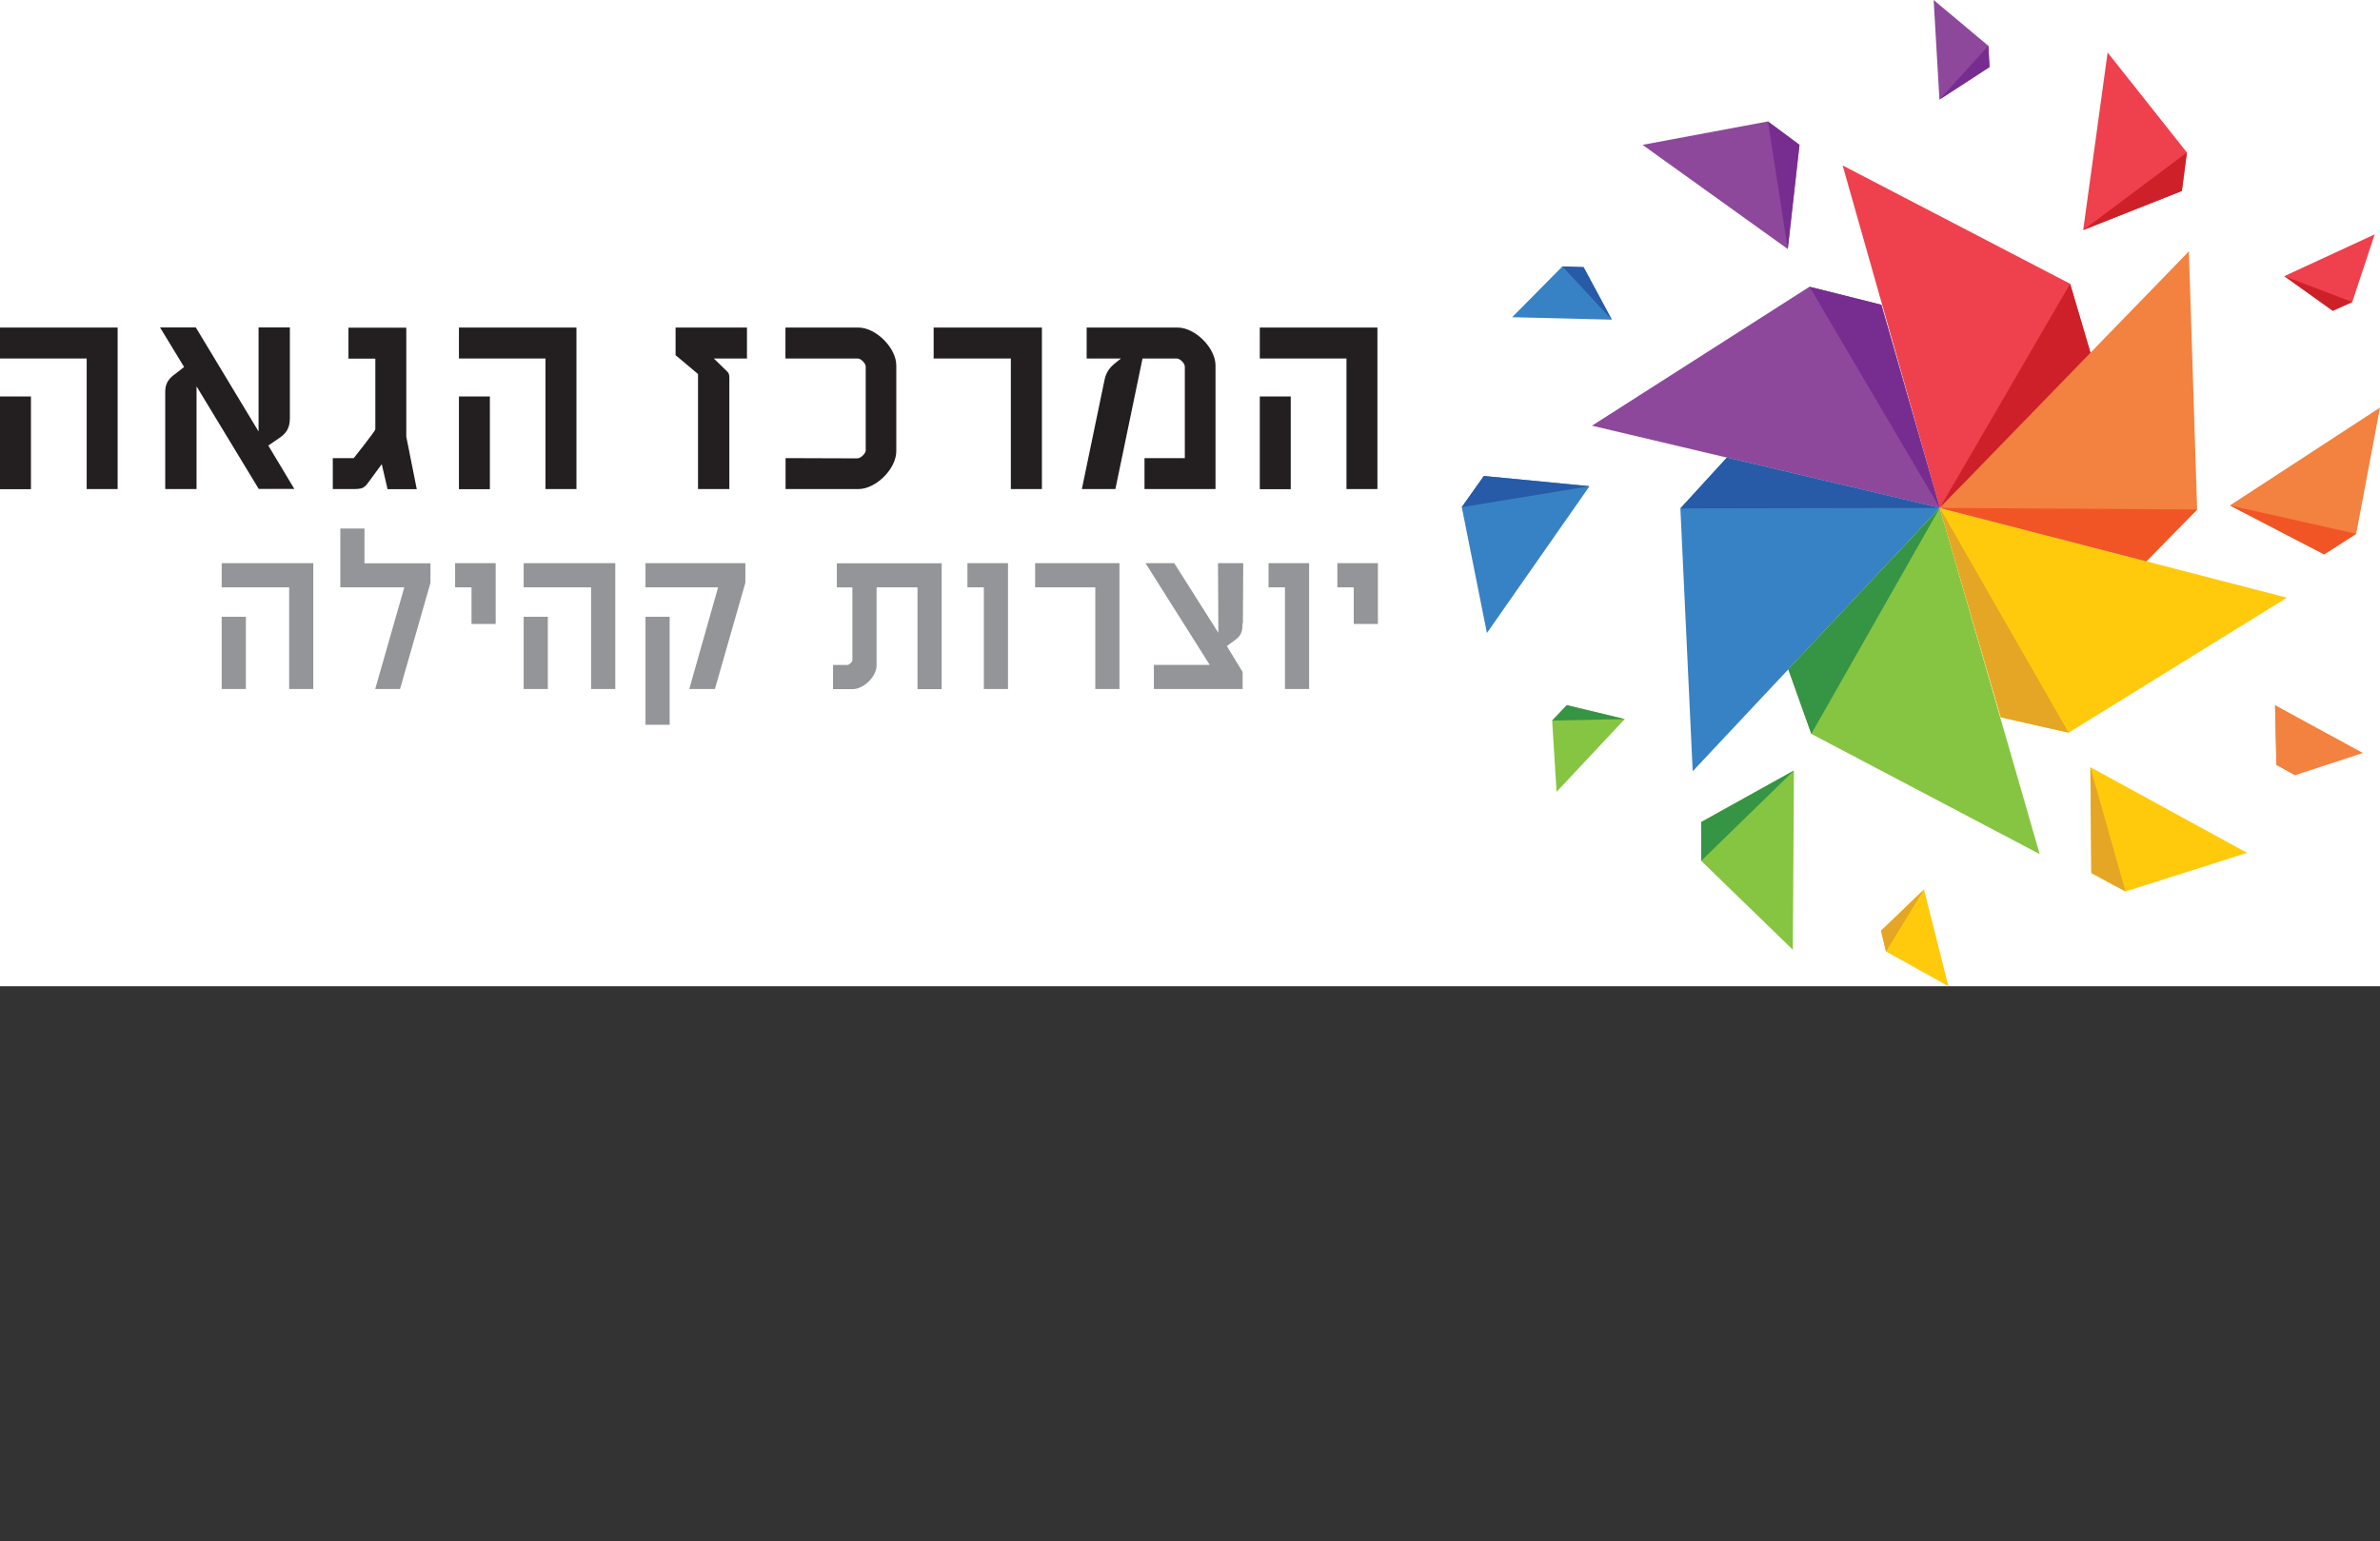<?xml version="1.0" encoding="UTF-8"?>
<svg xmlns="http://www.w3.org/2000/svg" xmlns:xlink="http://www.w3.org/1999/xlink" id="Layer_1" data-name="Layer 1" viewBox="0 0 193.02 125">
  <rect x="0" y="0" width="193.02" height="125" fill="#333333" stroke="none"/>
  <defs>
    <style>
      .cls-1 {
        fill: none;
      }

      .cls-2 {
        clip-path: url(#clippath);
      }

      .cls-3 {
        fill: #e4a624;
      }

      .cls-4 {
        fill: #fff;
      }

      .cls-5 {
        fill: #f3813f;
      }

      .cls-6 {
        fill: #f15525;
      }

      .cls-7 {
        fill: #ffca0b;
      }

      .cls-8 {
        fill: #ef404d;
      }

      .cls-9 {
        fill: #939598;
      }

      .cls-10 {
        fill: #86c541;
      }

      .cls-11 {
        fill: #8d489c;
      }

      .cls-12 {
        fill: #cd2028;
      }

      .cls-13 {
        fill: #231f20;
      }

      .cls-14 {
        fill: #275aa7;
      }

      .cls-15 {
        fill: #369445;
      }

      .cls-16 {
        fill: #3782c4;
      }

      .cls-17 {
        fill: #772d8f;
      }

      .cls-18 {
        clip-path: url(#clippath-1);
      }
    </style>
    <clipPath id="clippath">
      <rect class="cls-1" width="193.02" height="125"></rect>
    </clipPath>
    <clipPath id="clippath-1">
      <rect class="cls-1" width="193.02" height="80"></rect>
    </clipPath>
  </defs>
  <g class="cls-2">
    <rect class="cls-4" width="193.02" height="80"></rect>
    <g class="cls-18">
      <path class="cls-13" d="M57.89,29.08l.99,.96c.2,.2,.27,.27,.27,.59v9.04h-2.54v-9.33l-1.82-1.53v-2.24h5.79v2.51h-2.69Z"></path>
      <path class="cls-13" d="M69.63,39.67h-5.92v-2.51l5.83,.02c.25,0,.67-.38,.67-.65v-6.8c0-.25-.38-.65-.65-.65h-5.86v-2.51h5.92c1.43,0,3.07,1.66,3.07,3.07v6.96c0,1.44-1.66,3.07-3.07,3.07"></path>
      <polygon class="cls-13" points="7.03 39.67 7.03 29.08 0 29.08 0 26.57 9.54 26.57 9.54 39.67 7.03 39.67"></polygon>
      <rect class="cls-13" y="32.16" width="2.51" height="7.52"></rect>
      <polygon class="cls-13" points="81.98 39.67 81.98 29.08 75.72 29.08 75.72 26.57 84.5 26.57 84.5 39.67 81.98 39.67"></polygon>
      <path class="cls-13" d="M20.99,39.67l-5.05-8.33v8.33h-2.54v-7.88c0-.56,.18-.96,.63-1.32l.9-.7-1.95-3.21h2.9l5.09,8.44v-8.44h2.54v7.31c0,.92-.31,1.3-.99,1.75l-.76,.52,2.11,3.52h-2.87Z"></path>
      <path class="cls-13" d="M92.82,39.67v-2.51h3.27v-7.43c0-.25-.38-.65-.65-.65h-2.78l-2.2,10.59h-2.72l1.84-8.86c.13-.63,.43-1.01,.88-1.37l.45-.36h-2.78v-2.51h7.38c1.43,0,3.07,1.66,3.07,3.07v10.03h-5.77Z"></path>
      <path class="cls-13" d="M31.43,39.67l-.47-2.02-1.07,1.46c-.38,.52-.52,.56-1.37,.56h-1.53v-2.51h1.7s1.75-2.2,1.75-2.33v-5.74h-2.18v-2.51h4.69v8.84l.85,4.26h-2.38Z"></path>
      <polygon class="cls-13" points="44.24 39.67 44.24 29.08 37.22 29.08 37.22 26.57 46.75 26.57 46.75 39.67 44.24 39.67"></polygon>
      <rect class="cls-13" x="37.22" y="32.16" width="2.51" height="7.52"></rect>
      <polygon class="cls-13" points="109.2 39.67 109.2 29.08 102.17 29.08 102.17 26.57 111.71 26.57 111.71 39.67 109.2 39.67"></polygon>
      <rect class="cls-13" x="102.17" y="32.16" width="2.51" height="7.52"></rect>
    </g>
    <path class="cls-9" d="M23.45,55.89v-8.25h-5.47v-1.96h7.43v10.21h-1.96Zm-5.47,0v-5.86h1.96v5.86h-1.96Zm14.46,0h-2.01l2.36-8.25h-5.19v-4.77h1.96v2.82h5.35v1.59l-2.47,8.62Zm5.8-5.28v-2.97h-1.33v-1.96h3.29v4.93h-1.96Zm9.7,5.28v-8.25h-5.47v-1.96h7.43v10.21h-1.96Zm-5.47,0v-5.86h1.96v5.86h-1.96Zm15.51,0h-2.08l2.34-8.25h-5.89v-1.96h8.1v1.59l-2.47,8.62Zm-5.63,2.9v-8.76h1.96v8.76h-1.96Zm22.06-2.9v-8.25h-3.32v6.35c0,.89-1.05,1.91-1.94,1.91h-1.59v-1.96h1.15c.16,0,.42-.24,.42-.4v-5.89h-1.26v-1.96h8.5v10.21h-1.96Zm5.38,0v-8.25h-1.33v-1.96h3.29v10.21h-1.96Zm9.04,0v-8.25h-4.88v-1.96h6.84v10.21h-1.96Zm11.94-5.33c0,.51-.05,.94-.52,1.29l-.75,.56,1.28,2.1v1.38h-7.2v-1.96h4.53l-5.21-8.25h2.33l3.58,5.65-.03-5.65h2.05l-.03,4.88Zm3.44,5.33v-8.25h-1.33v-1.96h3.29v10.21h-1.96Zm5.58-5.28v-2.97h-1.33v-1.96h3.29v4.93h-1.96Z"></path>
    <polygon class="cls-5" points="180.85 41 188.49 44.97 191.09 43.3 193.02 33.06 180.85 41"></polygon>
    <polygon class="cls-6" points="191.09 43.3 180.85 41 188.49 44.97 191.09 43.3"></polygon>
    <polygon class="cls-8" points="192.59 19.01 190.77 24.5 189.19 25.21 185.26 22.4 192.59 19.01"></polygon>
    <polygon class="cls-12" points="185.26 22.4 189.19 25.21 190.77 24.5 185.26 22.4"></polygon>
    <polygon class="cls-8" points="170.93 4.26 168.95 18.66 176.95 15.49 177.36 12.37 170.93 4.26"></polygon>
    <polygon class="cls-12" points="177.36 12.37 168.95 18.66 176.95 15.49 177.36 12.37"></polygon>
    <polygon class="cls-11" points="156.82 0 157.29 8.08 161.35 5.44 161.26 3.72 156.82 0"></polygon>
    <polygon class="cls-17" points="161.26 3.71 157.29 8.08 161.35 5.44 161.26 3.71"></polygon>
    <polygon class="cls-16" points="122.64 25.73 130.72 25.93 128.43 21.67 126.71 21.61 122.64 25.73"></polygon>
    <polygon class="cls-14" points="126.71 21.61 130.72 25.93 128.43 21.67 126.71 21.61"></polygon>
    <polygon class="cls-11" points="133.21 11.75 144.99 20.2 145.94 11.75 143.38 9.85 133.21 11.75"></polygon>
    <polygon class="cls-17" points="145.94 11.75 144.99 20.2 143.38 9.85 145.94 11.75"></polygon>
    <polygon class="cls-8" points="149.44 13.42 167.89 23.02 169.58 28.75 157.32 41.2 149.44 13.42"></polygon>
    <polygon class="cls-12" points="167.89 23.02 157.32 41.2 169.58 28.75 167.89 23.02"></polygon>
    <polygon class="cls-11" points="129.11 34.53 157.32 41.2 152.58 24.72 146.75 23.26 129.11 34.53"></polygon>
    <polygon class="cls-17" points="146.75 23.26 157.32 41.2 152.58 24.72 146.75 23.26"></polygon>
    <polygon class="cls-16" points="157.32 41.2 140.05 37.12 136.28 41.24 137.28 62.56 157.32 41.2"></polygon>
    <polygon class="cls-14" points="136.28 41.24 157.32 41.2 140.05 37.12 136.28 41.24"></polygon>
    <polygon class="cls-10" points="157.32 41.2 145.03 54.29 146.9 59.53 165.42 69.28 157.32 41.2"></polygon>
    <polygon class="cls-15" points="146.9 59.53 157.32 41.2 145.03 54.29 146.9 59.53"></polygon>
    <polygon class="cls-10" points="145.49 62.5 145.4 77.04 137.97 69.83 137.97 66.68 145.49 62.5"></polygon>
    <polygon class="cls-15" points="145.49 62.5 137.97 69.83 137.97 66.68 145.49 62.5"></polygon>
    <polygon class="cls-7" points="152.55 75.5 152.96 77.18 158.02 80 156.04 72.15 152.55 75.5"></polygon>
    <polygon class="cls-3" points="156.04 72.15 152.96 77.18 152.55 75.5 156.04 72.15"></polygon>
    <polygon class="cls-7" points="169.53 62.23 169.61 70.82 172.38 72.31 182.24 69.18 169.53 62.23"></polygon>
    <polygon class="cls-3" points="169.53 62.23 172.38 72.31 169.61 70.82 169.53 62.23"></polygon>
    <polygon class="cls-5" points="184.51 57.2 184.62 62.04 186.13 62.88 191.63 61.08 184.51 57.2"></polygon>
    <polygon class="cls-5" points="184.51 57.2 186.13 62.88 184.62 62.04 184.51 57.2"></polygon>
    <polygon class="cls-7" points="157.32 41.2 162.27 58.19 167.77 59.43 185.47 48.48 157.32 41.2"></polygon>
    <polygon class="cls-3" points="157.32 41.2 167.77 59.43 162.27 58.19 157.32 41.2"></polygon>
    <polygon class="cls-5" points="177.52 20.39 157.32 41.2 174.07 45.53 178.19 41.33 177.52 20.39"></polygon>
    <polygon class="cls-6" points="178.19 41.33 157.32 41.2 174.07 45.53 178.19 41.33"></polygon>
    <polygon class="cls-16" points="120.59 51.35 128.91 39.44 120.34 38.61 118.55 41.13 120.59 51.35"></polygon>
    <polygon class="cls-14" points="118.55 41.14 128.91 39.44 120.34 38.61 118.55 41.14"></polygon>
    <polygon class="cls-10" points="126.24 64.23 125.88 58.45 127.07 57.2 131.77 58.33 126.24 64.23"></polygon>
    <polygon class="cls-15" points="131.77 58.33 127.07 57.2 125.88 58.45 131.77 58.33"></polygon>
  </g>
</svg>
